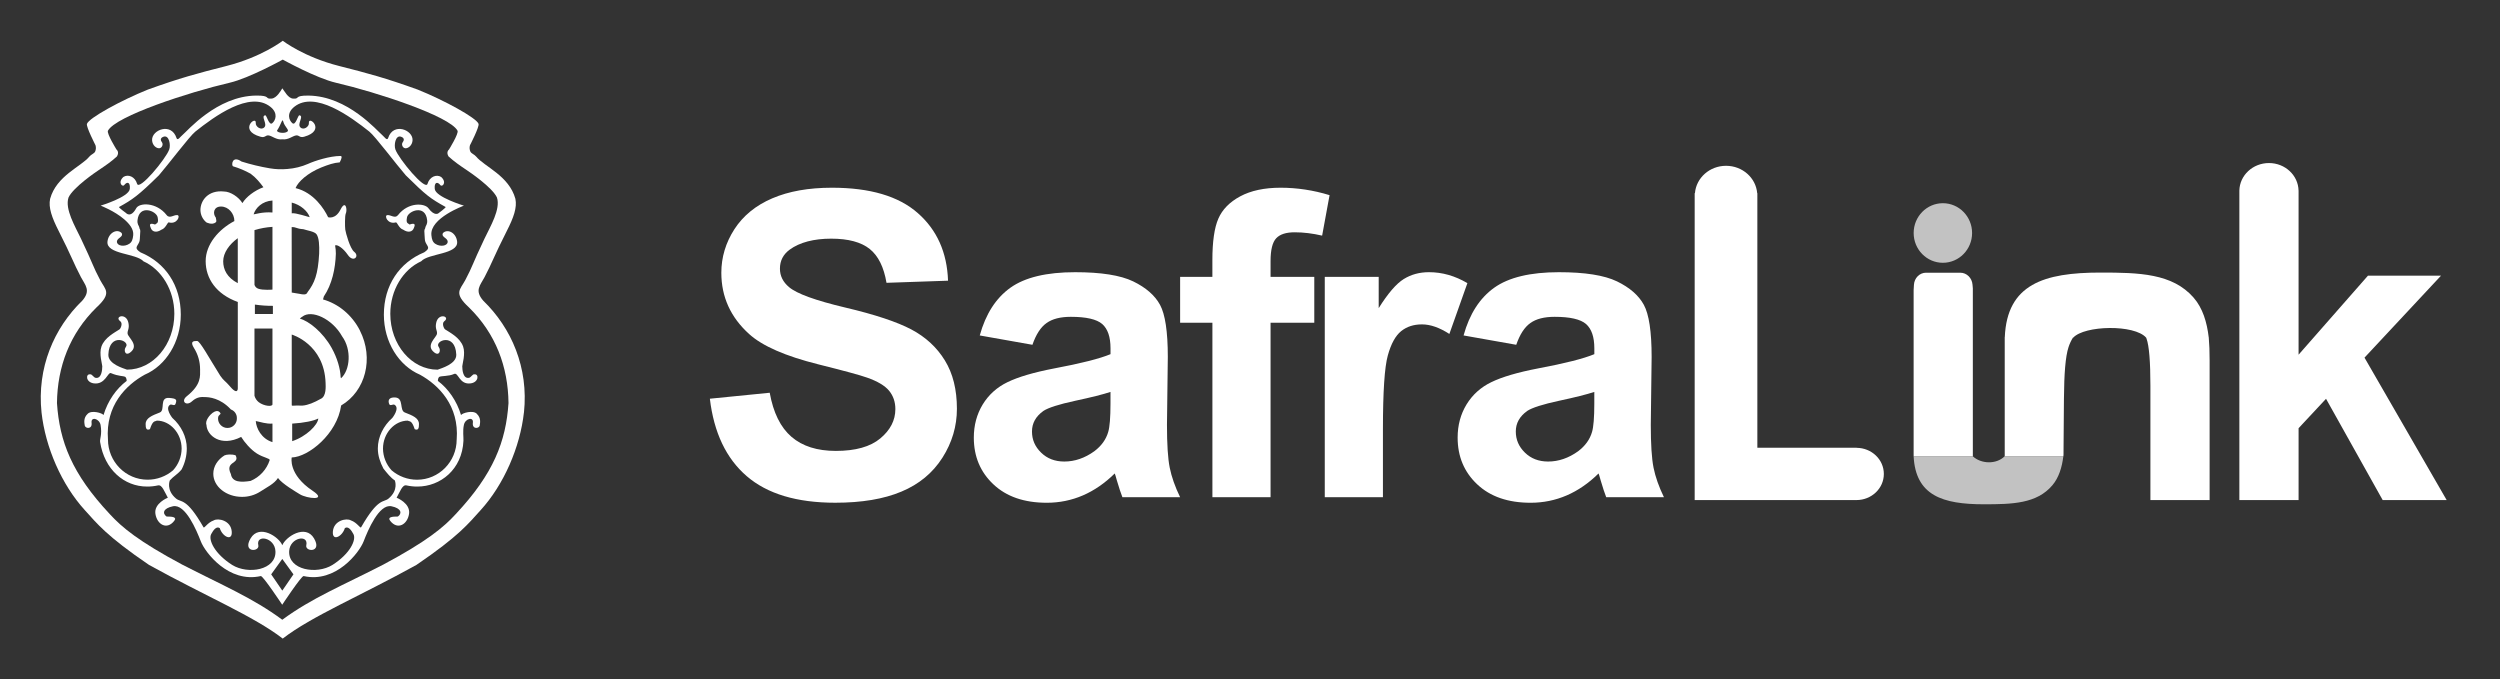 <svg width="184" height="50" viewBox="0 0 184 50" fill="none" xmlns="http://www.w3.org/2000/svg">
<rect x="0" y="0" width="184" height="50" fill="#333333" stroke="none"/>
<path fill-rule="evenodd" clip-rule="evenodd" d="M35.094 30.452C34.811 30.169 34.029 30.394 33.932 30.547C33.618 29.503 32.992 28.608 32.227 28.034C32.227 28.034 32.224 27.838 32.319 27.743C32.498 27.647 33.013 27.711 33.424 27.522C33.738 27.377 33.801 28.341 34.653 28.215C35.257 28.125 35.253 27.49 34.905 27.553C34.798 27.519 34.656 27.779 34.528 27.805C34.085 27.9 34.023 27.238 34.023 26.955C34.023 26.828 34.274 26.034 34.085 25.504C33.849 24.835 33.095 24.467 32.761 24.244C32.667 24.183 32.501 23.791 32.7 23.644C33.172 23.298 32.258 22.983 32.101 23.77C32.014 24.205 32.19 24.323 32.162 24.56C32.13 24.843 31.273 25.419 31.973 25.947C32.352 26.231 32.468 25.763 32.289 25.536C31.942 25.095 33.517 24.431 33.582 26.104C33.606 26.798 32.462 27.111 32.209 27.209C30.286 27.209 28.726 25.367 28.726 23.095C28.726 21.338 29.683 19.823 30.995 19.233C31.531 18.635 33.739 18.731 33.645 17.785C33.579 17.139 32.95 16.807 32.601 17.154C32.444 17.469 32.979 17.502 32.948 17.816C32.919 18.108 32.395 18.184 32.034 17.942C31.85 17.819 31.781 17.629 31.75 17.311C31.623 16.051 34.145 15.137 34.145 15.137C34.145 15.137 32.063 14.507 31.999 13.91C31.947 13.408 32.189 13.342 32.411 13.625C32.542 13.794 32.916 13.436 32.472 13.027C32.126 12.806 31.62 13.002 31.465 13.531C31.309 14.061 29.355 11.7 29.103 11.007C28.98 10.671 29.107 9.927 29.512 10.061C29.797 10.157 29.734 10.345 29.639 10.471C29.526 10.623 29.626 10.89 29.829 10.912C30.032 10.934 30.349 10.708 30.365 10.314C30.396 9.557 28.946 8.989 28.567 10.157C28.488 10.399 28.282 10.061 28.126 9.935C27.777 9.655 25.603 7.068 22.703 7.035C21.597 7.024 22.102 7.301 21.566 7.257C21.189 7.225 20.934 6.69 20.778 6.499C20.684 6.656 20.369 7.224 19.99 7.256C19.455 7.3 19.963 7.023 18.855 7.034C15.953 7.067 13.781 9.654 13.432 9.934C13.274 10.057 13.068 10.398 12.99 10.156C12.611 8.989 11.162 9.556 11.193 10.313C11.209 10.707 11.524 10.934 11.728 10.911C11.932 10.887 12.032 10.622 11.918 10.469C11.822 10.347 11.761 10.156 12.044 10.06C12.45 9.925 12.577 10.67 12.454 11.006C12.201 11.698 10.246 14.063 10.09 13.527C9.933 12.991 9.428 12.803 9.081 13.024C8.639 13.433 9.013 13.791 9.142 13.622C9.362 13.339 9.604 13.404 9.553 13.907C9.488 14.506 7.408 15.134 7.408 15.134C7.408 15.134 8.431 15.527 9.142 16.142C9.527 16.475 9.848 16.867 9.805 17.309C9.773 17.627 9.705 17.817 9.521 17.939C9.159 18.185 8.636 18.105 8.607 17.813C8.574 17.5 9.11 17.467 8.953 17.152C8.607 16.804 7.977 17.137 7.909 17.783C7.816 18.729 10.023 18.633 10.558 19.232C11.872 19.821 12.831 21.336 12.831 23.093C12.831 25.364 11.271 27.206 9.347 27.206C9.095 27.111 7.948 26.797 7.975 26.101C8.036 24.43 9.614 25.092 9.265 25.533C9.085 25.763 9.203 26.227 9.58 25.945C10.28 25.419 9.423 24.84 9.391 24.557C9.364 24.318 9.541 24.202 9.453 23.768C9.296 22.98 8.38 23.295 8.853 23.645C9.052 23.792 8.885 24.181 8.791 24.245C8.456 24.468 7.702 24.836 7.466 25.504C7.278 26.037 7.528 26.829 7.528 26.955C7.528 27.238 7.466 27.901 7.024 27.806C6.895 27.779 6.753 27.519 6.645 27.553C6.298 27.492 6.293 28.126 6.897 28.215C7.748 28.337 7.941 27.364 8.159 27.46C8.756 27.714 9.051 27.647 9.23 27.743C9.326 27.838 9.324 28.034 9.324 28.034C8.557 28.608 7.933 29.503 7.619 30.547C7.522 30.395 6.74 30.169 6.457 30.453C6.109 30.768 6.218 31.163 6.236 31.305C6.267 31.556 6.808 31.619 6.74 31.115C6.678 30.642 7.308 30.801 7.402 31.273C7.525 31.998 7.333 32.288 7.369 32.534C7.686 34.551 9.13 35.811 10.824 35.811C11.095 35.813 11.365 35.784 11.629 35.725C11.93 35.653 12.101 36.189 12.353 36.631C12.353 36.631 11.312 37.039 11.439 37.828C11.566 38.616 12.29 39.026 12.825 38.332C13.046 38.049 12.668 38.017 12.259 38.017C11.948 37.797 11.979 37.417 12.731 37.261C13.646 37.072 14.464 39.026 14.781 39.846C15.098 40.665 16.83 42.934 19.195 42.398C19.352 42.363 20.771 44.51 20.771 44.51C20.771 44.51 22.192 42.361 22.349 42.398C24.714 42.934 26.448 40.664 26.763 39.846C27.077 39.027 27.898 37.072 28.812 37.261C29.565 37.417 29.596 37.797 29.285 38.017C28.876 38.017 28.499 38.049 28.718 38.332C29.253 39.026 29.979 38.617 30.105 37.828C30.231 37.038 29.191 36.631 29.191 36.631C29.444 36.189 29.613 35.653 29.915 35.725C30.179 35.784 30.449 35.813 30.72 35.811C32.414 35.811 34.016 34.551 34.11 32.439C34.122 32.193 34.048 31.697 34.142 31.273C34.236 30.8 34.868 30.642 34.804 31.114C34.737 31.619 35.277 31.556 35.309 31.305C35.325 31.162 35.432 30.767 35.087 30.452L35.094 30.452ZM20.401 9.589C20.684 9.178 20.777 8.675 20.84 8.925C20.949 9.355 21.314 9.556 21.156 9.683C20.914 9.876 20.296 9.74 20.401 9.589ZM20.777 43.469L19.959 42.272L20.777 41.138L21.598 42.272L20.777 43.469ZM33.611 32.344C33.611 33.982 32.305 35.308 30.696 35.308C30.009 35.308 29.344 35.063 28.822 34.616C28.422 34.181 28.196 33.614 28.188 33.023C28.188 31.882 29.042 30.958 30.016 30.958C30.143 31.047 30.301 30.897 30.521 31.587C30.805 31.714 30.836 31.481 30.836 31.211C30.836 30.768 30.364 30.579 29.796 30.36C29.38 30.197 29.735 29.305 29.102 29.255C28.693 29.223 28.534 29.413 28.63 29.695C28.691 29.941 28.917 29.715 29.039 29.791C29.45 30.044 28.875 30.759 28.875 30.759C28.222 31.338 27.809 32.155 27.809 33.006C27.809 33.547 27.978 34.023 28.22 34.487C28.5 34.838 28.757 35.163 29.059 35.359C29.059 35.359 29.353 36.064 28.599 36.693C28.22 37.009 27.842 36.598 26.58 38.804C26.515 38.92 26.299 38.465 25.824 38.3C25.508 38.111 24.562 38.3 24.5 39.121C24.438 39.876 25.194 39.499 25.382 38.868C25.624 38.71 25.846 38.997 26.012 39.309C26.241 39.738 25.76 40.759 24.468 41.58C23.301 42.304 21.22 41.958 21.282 40.571C21.33 39.545 22.735 39.309 22.543 40.129C22.43 40.625 23.742 40.697 23.112 39.624C22.482 38.552 21.031 39.501 20.778 40.129C20.526 39.5 19.076 38.552 18.444 39.624C17.812 40.696 19.127 40.625 19.012 40.129C18.823 39.309 20.227 39.545 20.273 40.571C20.334 41.958 18.255 42.304 17.088 41.58C15.799 40.76 15.315 39.738 15.544 39.309C15.711 38.998 15.931 38.71 16.174 38.868C16.363 39.499 17.116 39.876 17.056 39.121C16.995 38.3 16.048 38.111 15.733 38.3C15.257 38.465 15.041 38.92 14.976 38.804C13.714 36.597 13.336 37.009 12.957 36.693C12.204 36.064 12.498 35.359 12.498 35.359C12.769 35.052 13.086 34.901 13.367 34.55C13.616 34.073 13.746 33.543 13.748 33.006C13.748 32.155 13.336 31.338 12.685 30.759C12.685 30.759 12.11 30.044 12.519 29.791C12.642 29.715 12.865 29.942 12.93 29.695C13.024 29.413 12.987 29.331 12.456 29.287C11.701 29.226 12.181 30.196 11.763 30.359C11.196 30.578 10.719 30.768 10.719 31.209C10.719 31.481 10.752 31.713 11.035 31.586C11.257 30.894 11.414 31.047 11.54 30.957C12.515 30.957 13.368 31.881 13.368 33.022C13.361 33.613 13.135 34.181 12.736 34.616C12.213 35.062 11.549 35.307 10.862 35.306C9.252 35.306 7.946 33.98 7.946 32.343C7.755 29.855 9.269 28.341 10.649 27.578C12.199 26.914 13.306 25.184 13.306 23.158C13.306 20.998 12.17 19.33 10.34 18.573C9.848 18.245 10.094 18.171 10.246 17.817C10.299 17.694 10.293 17.515 10.308 17.312C10.355 16.724 10.296 17.005 10.246 16.713C10.228 16.617 10.089 16.511 10.12 16.209C10.246 15.012 11.51 15.525 11.602 15.989C11.697 16.462 11.529 16.414 11.413 16.525C10.877 16.335 11.064 16.678 11.097 16.777C11.192 17.06 11.508 17.16 11.886 16.903C12.201 16.808 12.329 16.341 12.422 16.367C13.027 16.541 13.306 15.863 13.053 15.831C12.801 15.798 12.485 16.115 12.265 15.831C11.506 14.858 10.25 14.91 10.026 15.326C9.615 16.083 9.268 15.673 9.268 15.673C9.268 15.673 8.702 15.266 8.764 15.233C9.741 14.697 10.184 14.39 11.697 12.9C12.359 12.142 13.952 10.022 14.377 9.685C15.765 8.58 18.381 6.659 19.896 7.857C20.499 8.335 20.273 8.865 20.052 9.055C19.8 9.306 19.627 8.441 19.517 8.486C19.169 8.548 19.706 9.117 19.455 9.369C19.22 9.622 18.796 9.316 18.824 9.055C18.885 8.455 17.5 9.591 19.17 10.063C19.527 10.162 19.518 9.94 19.77 9.968C20.023 9.995 20.337 10.315 20.778 10.252C21.22 10.313 21.536 10 21.789 9.968C22.042 9.936 22.034 10.162 22.387 10.063C24.059 9.591 22.67 8.455 22.735 9.055C22.763 9.316 22.338 9.622 22.104 9.369C21.852 9.117 22.387 8.55 22.042 8.486C21.93 8.439 21.759 9.306 21.507 9.055C21.284 8.865 21.06 8.335 21.663 7.857C23.176 6.658 25.794 8.582 27.182 9.685C27.606 10.021 29.199 12.14 29.862 12.9C31.373 14.39 31.659 14.601 32.795 15.233C32.857 15.266 32.258 15.705 32.258 15.705C32.258 15.705 31.975 15.926 31.533 15.326C31.253 14.947 30.051 14.858 29.294 15.831C29.073 16.115 28.758 15.8 28.506 15.831C28.253 15.861 28.532 16.541 29.137 16.367C29.23 16.341 29.357 16.808 29.672 16.903C30.051 17.16 30.366 17.06 30.462 16.777C30.495 16.678 30.682 16.335 30.145 16.525C30.03 16.414 29.862 16.463 29.957 15.989C30.049 15.525 31.313 15.012 31.439 16.209C31.47 16.511 31.329 16.617 31.313 16.713C31.262 17.003 31.203 16.724 31.248 17.312C31.266 17.515 31.259 17.695 31.313 17.817C31.466 18.171 31.711 18.246 31.218 18.573C29.389 19.33 28.253 20.998 28.253 23.158C28.253 25.187 29.358 26.916 30.91 27.578C32.289 28.341 33.802 29.855 33.613 32.343L33.611 32.344Z" fill="white"/>
<path fill-rule="evenodd" clip-rule="evenodd" d="M38.561 30.359C38.278 32.911 37.087 35.667 35.376 37.545C34.482 38.527 33.8 39.435 30.647 41.579C26.548 43.851 22.921 45.36 20.809 47C18.696 45.36 15.07 43.848 10.97 41.579C7.818 39.435 7.136 38.526 6.241 37.545C4.53 35.667 3.34 32.911 3.057 30.359C2.711 27.065 3.971 24.149 6.052 22.132C6.713 21.375 6.272 20.998 5.958 20.398C5.395 19.33 5.264 18.855 4.317 16.997C3.812 16.002 3.556 15.273 3.688 14.633C4.16 12.929 5.96 12.277 6.589 11.513C6.7 11.377 6.929 11.299 6.998 11.165C7.066 11.017 7.077 10.849 7.029 10.693C7.029 10.687 6.328 9.332 6.399 9.116C6.545 8.68 8.922 7.383 10.877 6.595C13.241 5.744 14.526 5.398 16.65 4.861C19.264 4.198 20.811 3 20.811 3C20.811 3 22.357 4.198 24.973 4.86C27.095 5.397 28.379 5.743 30.743 6.594C32.699 7.381 35.076 8.681 35.221 9.115C35.293 9.331 34.594 10.686 34.59 10.691C34.543 10.848 34.555 11.016 34.623 11.164C34.691 11.297 34.921 11.375 35.033 11.512C35.663 12.276 37.461 12.929 37.933 14.632C38.065 15.273 37.81 16.002 37.302 16.996C36.357 18.856 36.228 19.328 35.663 20.398C35.348 20.998 34.906 21.375 35.569 22.132C37.65 24.149 38.911 27.067 38.564 30.358L38.561 30.359ZM37.426 29.665C37.395 26.986 36.482 24.559 34.527 22.637C33.36 21.564 33.863 21.333 34.242 20.62C34.81 19.548 34.713 19.554 35.66 17.562C36.09 16.662 36.858 15.389 36.575 14.536C36.227 13.781 34.503 12.621 34.398 12.552C33.823 12.167 33.423 11.89 33.011 11.512C32.811 11.18 33.044 11.007 33.044 11.007C33.044 11.007 33.781 9.82 33.674 9.62C33.106 8.548 27.717 6.783 24.72 6.089C23.28 5.756 20.811 4.387 20.811 4.387C20.811 4.387 18.34 5.756 16.903 6.089C13.904 6.783 8.512 8.548 7.945 9.62C7.838 9.82 8.575 11.007 8.575 11.007C8.575 11.007 8.808 11.18 8.607 11.512C8.198 11.89 7.794 12.167 7.219 12.552C7.116 12.62 5.39 13.78 5.043 14.536C4.76 15.389 5.529 16.662 5.958 17.562C6.906 19.554 6.808 19.548 7.376 20.619C7.755 21.332 8.259 21.563 7.093 22.636C5.138 24.558 4.224 26.984 4.193 29.664C4.381 32.5 5.295 34.864 8.071 37.829C8.965 38.811 10.215 39.847 13.399 41.549C16.396 43.093 18.603 44.004 20.777 45.614C22.954 44.007 25.224 43.093 28.22 41.549C31.405 39.847 32.655 38.811 33.55 37.829C36.323 34.867 37.235 32.503 37.426 29.664L37.426 29.665Z" fill="white"/>
<path fill-rule="evenodd" clip-rule="evenodd" d="M26.491 24.326C25.897 23.16 24.888 22.355 23.774 22.038L23.835 21.819C24.434 20.936 24.688 19.766 24.719 18.665C24.719 18.464 24.701 18.263 24.663 18.065C24.79 17.972 25.236 18.227 25.601 18.761C26.01 19.359 26.484 18.856 26.073 18.539C25.756 18.294 25.443 17.122 25.412 16.901C25.38 16.679 25.381 15.861 25.444 15.734C25.585 15.452 25.444 14.662 25.065 15.419C24.686 16.176 24.149 15.986 24.149 15.986C23.866 15.388 23.105 14.175 21.754 13.843C21.942 13.369 22.635 12.738 23.641 12.328C24.162 12.119 24.576 11.978 25.002 11.951C25.158 11.668 25.192 11.479 25.063 11.479C24.274 11.479 23.151 11.841 22.673 12.061C22.192 12.271 21.679 12.397 21.156 12.436C20.722 12.477 20.285 12.461 19.856 12.388C19.153 12.27 18.459 12.103 17.78 11.89C17.085 11.415 17.022 12.14 17.14 12.236C17.595 12.371 18.035 12.556 18.45 12.788C18.861 13.095 19.147 13.455 19.387 13.781C18.733 14.02 18.113 14.493 17.842 14.948C17.571 14.502 16.955 14.095 16.486 14.095C15.335 13.972 14.752 14.745 14.752 15.466C14.755 15.64 14.796 15.81 14.872 15.966C14.948 16.122 15.056 16.259 15.191 16.368C15.191 16.368 15.603 16.586 15.874 16.368C15.979 16.282 15.887 16.135 15.887 16.022C15.636 15.705 15.725 15.201 16.266 15.201C16.807 15.201 17.25 15.704 17.25 16.27C16.083 16.884 15.137 17.992 15.137 19.217C15.137 20.512 15.925 21.659 17.502 22.225V28.53C17.502 28.53 17.563 29.224 16.839 28.341C16.655 28.115 16.444 28.004 16.208 27.649C15.357 26.293 14.717 25.095 14.506 25.095C14.222 25.095 13.97 25.126 14.286 25.63C14.575 26.094 14.727 26.63 14.726 27.176C14.726 27.679 14.832 28.297 13.749 29.161C13.276 29.54 13.718 29.918 14.127 29.54C14.536 29.161 14.916 29.224 15.039 29.224C15.387 29.224 16.205 29.285 16.995 30.138C17.127 30.185 17.241 30.273 17.32 30.389C17.399 30.506 17.439 30.644 17.434 30.785C17.437 30.877 17.421 30.97 17.387 31.056C17.354 31.142 17.303 31.221 17.238 31.288C17.174 31.355 17.096 31.407 17.011 31.444C16.925 31.48 16.834 31.498 16.741 31.498C16.648 31.498 16.556 31.48 16.471 31.444C16.385 31.407 16.308 31.355 16.243 31.288C16.178 31.221 16.128 31.142 16.094 31.056C16.061 30.97 16.045 30.877 16.048 30.785C16.048 30.6 16.127 30.579 16.237 30.453C16.237 30.453 16.11 30.044 15.638 30.392C15.466 30.514 15.07 30.959 15.196 31.274C15.228 32.062 16.26 32.922 17.75 32.157C17.995 32.553 18.45 33.093 18.916 33.385C19.399 33.687 19.889 33.737 19.848 33.869C19.738 34.209 19.555 34.522 19.313 34.785C19.071 35.049 18.774 35.257 18.444 35.395C17.722 35.514 17.087 35.497 16.994 34.896C16.522 33.92 17.686 34.172 17.34 33.511C17.055 33.415 16.678 33.446 16.524 33.516C16.024 33.828 15.699 34.315 15.699 34.867C15.699 35.806 16.646 36.569 17.813 36.569C18.288 36.573 18.754 36.438 19.154 36.182C19.624 35.869 20.178 35.621 20.46 35.18C20.776 35.621 21.794 36.205 22.069 36.378C22.573 36.693 24.149 36.883 23.015 36.126C21.196 34.914 21.47 33.67 21.47 33.67C22.699 33.639 24.813 31.936 25.108 29.843C26.907 28.791 27.53 26.372 26.489 24.329L26.491 24.326ZM17.5 20.84C16.71 20.43 16.427 19.834 16.427 19.232C16.427 18.609 16.873 17.986 17.5 17.531V20.84ZM20.053 14.758V15.639C19.296 15.578 18.697 15.797 18.666 15.775C18.81 15.295 19.302 14.806 20.053 14.758ZM20.053 16.694V21.314C20.053 21.314 19.36 21.375 19.013 21.25C18.947 21.228 18.886 21.191 18.837 21.142C18.788 21.092 18.751 21.032 18.73 20.966V16.936C19.16 16.805 19.604 16.724 20.053 16.697V16.694ZM20.053 32.541C19.235 32.29 18.86 31.516 18.824 30.988C19.161 31.05 19.582 31.21 20.053 31.177V32.541ZM20.053 29.759C20.053 29.953 19.429 29.894 19.044 29.602C18.893 29.481 18.783 29.316 18.729 29.13V24.18H20.053V29.759ZM20.085 23.109H18.76V22.417C19.199 22.482 19.642 22.513 20.085 22.51V23.109ZM21.472 14.91C22.123 15.074 22.639 15.53 22.796 15.985C22.734 15.985 21.724 15.637 21.472 15.7V14.91ZM21.467 16.712C21.846 16.712 21.788 16.835 22.323 16.868C22.574 16.96 23.155 17.031 23.3 17.246C23.481 17.509 23.512 18.056 23.49 18.663C23.404 20.218 23.143 20.838 22.638 21.5C22.557 21.733 22.296 21.679 22.04 21.626C21.852 21.589 21.663 21.558 21.472 21.532L21.467 16.712ZM21.505 32.467V31.178C22.372 31.128 23.107 30.972 23.426 30.801C23.396 31.273 22.543 32.131 21.505 32.47V32.467ZM23.618 29.348C23.113 29.632 22.67 29.82 22.26 29.852C21.505 29.82 21.472 29.923 21.472 29.791V24.623C21.472 24.623 23.867 25.317 23.963 28.183C23.971 28.433 24.025 29.16 23.618 29.35V29.348ZM25.099 27.84L25.073 27.771C25.044 27.118 24.823 26.353 24.411 25.609C23.761 24.436 22.702 23.611 22.071 23.454C22.12 23.395 22.18 23.345 22.248 23.309C22.923 22.761 24.459 23.459 25.182 24.759C25.886 25.724 25.777 27.229 25.099 27.84Z" fill="white"/>
<g clip-path="url(#clip0_1958_72619)">
<path opacity="0.7" fill-rule="evenodd" clip-rule="evenodd" d="M151.862 33.583C151.761 34.396 151.534 35.151 151.053 35.718C149.906 37.072 148.105 37.115 146.013 37.115C142.976 37.115 140.99 36.474 140.843 33.583H145.197C145.81 34.152 146.925 34.194 147.542 33.583H151.862V33.583Z" fill="white"/>
<path fill-rule="evenodd" clip-rule="evenodd" d="M162.564 24.825H162.561C162.43 23.716 162.124 22.68 161.448 21.904C159.89 20.12 157.439 20.061 154.592 20.061C150.429 20.061 147.716 20.921 147.553 24.815H147.548V33.581H151.862C151.866 33.558 151.869 33.531 151.872 33.504C151.872 33.499 151.874 33.496 151.874 33.491L151.906 29.336C151.921 27.491 152.018 26.229 152.245 25.544C152.327 25.297 152.433 25.067 152.566 24.854H152.586C153.42 23.941 157.107 23.865 157.958 24.854L157.988 24.934C158.174 25.455 158.27 26.605 158.27 28.388V36.803H162.628V26.553C162.628 25.898 162.608 25.324 162.564 24.825V24.825ZM174.026 26.324L179.658 20.29H174.281L169.175 26.106V14.023H169.173C169.148 12.902 168.183 12 166.996 12C165.809 12 164.842 12.902 164.817 14.023V36.803H169.176V31.515L171.196 29.351L175.364 36.803H180.073L174.028 26.324H174.026ZM136.65 32.96V32.954H129.341V14.214H129.329C129.233 13.089 128.244 12.203 127.037 12.203C125.83 12.203 124.843 13.089 124.748 14.214H124.728V36.803H136.557C136.583 36.805 136.609 36.805 136.635 36.805C137.748 36.805 138.651 35.945 138.651 34.883C138.651 33.82 137.756 32.969 136.65 32.96V32.96Z" fill="white"/>
<path fill-rule="evenodd" clip-rule="evenodd" d="M145.201 21.228V33.583H140.846C140.844 33.551 140.843 33.519 140.843 33.487V21.354L140.866 20.954C140.896 20.471 141.274 20.071 141.758 20.071H144.274C144.758 20.071 145.139 20.466 145.177 20.948L145.201 21.228V21.228Z" fill="white"/>
<path opacity="0.7" d="M142.995 19.341C144.183 19.341 145.146 18.359 145.146 17.149C145.146 15.938 144.183 14.956 142.995 14.956C141.808 14.956 140.845 15.938 140.845 17.149C140.845 18.359 141.808 19.341 142.995 19.341Z" fill="white"/>
<path fill-rule="evenodd" clip-rule="evenodd" d="M52.246 29.345L56.651 28.906C56.916 30.38 57.448 31.458 58.254 32.151C59.061 32.845 60.149 33.187 61.519 33.187C62.966 33.187 64.06 32.88 64.794 32.265C65.528 31.651 65.899 30.933 65.899 30.11C65.899 29.579 65.742 29.131 65.435 28.755C65.128 28.386 64.586 28.062 63.815 27.792C63.29 27.604 62.091 27.281 60.218 26.813C57.807 26.209 56.115 25.47 55.141 24.589C53.772 23.355 53.09 21.849 53.09 20.075C53.09 18.935 53.412 17.862 54.054 16.867C54.7 15.873 55.627 15.117 56.84 14.597C58.054 14.077 59.511 13.816 61.23 13.816C64.027 13.816 66.135 14.436 67.547 15.68C68.964 16.924 69.703 18.581 69.776 20.659L65.246 20.815C65.052 19.658 64.641 18.831 64.012 18.325C63.382 17.82 62.434 17.565 61.173 17.565C59.912 17.565 58.85 17.835 58.116 18.377C57.643 18.727 57.403 19.19 57.403 19.772C57.403 20.303 57.626 20.756 58.074 21.132C58.642 21.616 60.021 22.116 62.214 22.636C64.406 23.152 66.026 23.694 67.072 24.246C68.124 24.803 68.947 25.559 69.54 26.523C70.134 27.486 70.429 28.673 70.429 30.085C70.429 31.366 70.075 32.569 69.362 33.689C68.648 34.809 67.643 35.641 66.342 36.184C65.041 36.731 63.416 37.001 61.474 37.001C58.647 37.001 56.474 36.35 54.958 35.044C53.443 33.739 52.543 31.837 52.246 29.345Z" fill="white"/>
<path fill-rule="evenodd" clip-rule="evenodd" d="M75.984 25.376L72.11 24.689C72.548 23.106 73.302 21.935 74.369 21.174C75.437 20.414 77.025 20.034 79.129 20.034C81.039 20.034 82.466 20.258 83.404 20.711C84.336 21.164 84.997 21.736 85.378 22.435C85.758 23.133 85.951 24.409 85.951 26.272L85.889 31.272C85.889 32.694 85.956 33.744 86.092 34.422C86.228 35.099 86.483 35.823 86.857 36.595H82.609C82.499 36.313 82.358 35.896 82.197 35.346C82.13 35.091 82.078 34.925 82.046 34.846C81.317 35.564 80.535 36.101 79.703 36.461C78.87 36.82 77.984 37.003 77.042 37.003C75.38 37.003 74.069 36.55 73.11 35.643C72.152 34.742 71.673 33.597 71.673 32.212C71.673 31.3 71.892 30.483 72.33 29.764C72.768 29.051 73.377 28.498 74.168 28.119C74.954 27.74 76.09 27.405 77.574 27.119C79.573 26.744 80.963 26.39 81.734 26.066V25.634C81.734 24.802 81.531 24.208 81.124 23.848C80.713 23.494 79.943 23.318 78.813 23.318C78.047 23.318 77.453 23.469 77.027 23.776C76.595 24.078 76.251 24.614 75.986 25.379L75.984 25.376ZM81.734 28.844C81.187 29.027 80.317 29.245 79.125 29.5C77.938 29.756 77.156 30.006 76.792 30.246C76.234 30.647 75.954 31.147 75.954 31.757C75.954 32.366 76.177 32.876 76.626 33.313C77.074 33.751 77.641 33.969 78.333 33.969C79.103 33.969 79.844 33.714 80.545 33.209C81.061 32.818 81.405 32.349 81.566 31.787C81.675 31.423 81.732 30.724 81.732 29.699V28.844H81.734Z" fill="white"/>
<path fill-rule="evenodd" clip-rule="evenodd" d="M86.856 20.377H89.231V19.153C89.231 17.788 89.377 16.767 89.669 16.096C89.961 15.419 90.497 14.872 91.279 14.451C92.064 14.03 93.055 13.816 94.252 13.816C95.449 13.816 96.679 13.999 97.856 14.364L97.309 17.342C96.611 17.18 95.939 17.097 95.294 17.097C94.65 17.097 94.207 17.243 93.93 17.535C93.654 17.827 93.513 18.389 93.513 19.222V20.378H96.731V23.753H93.513V36.593H89.233V23.751H86.857V20.377H86.856Z" fill="white"/>
<path fill-rule="evenodd" clip-rule="evenodd" d="M101.784 36.593H97.503V20.377H101.472V22.678C102.153 21.59 102.768 20.877 103.315 20.538C103.862 20.199 104.482 20.033 105.173 20.033C106.152 20.033 107.096 20.303 108 20.84L106.673 24.579C105.949 24.11 105.278 23.875 104.658 23.875C104.039 23.875 103.543 24.041 103.127 24.37C102.711 24.704 102.382 25.297 102.143 26.162C101.903 27.026 101.784 28.837 101.784 31.592V36.591V36.593Z" fill="white"/>
<path fill-rule="evenodd" clip-rule="evenodd" d="M111.593 25.376L107.719 24.689C108.157 23.106 108.911 21.935 109.978 21.174C111.046 20.414 112.634 20.034 114.737 20.034C116.648 20.034 118.075 20.258 119.013 20.711C119.945 21.164 120.606 21.736 120.987 22.435C121.367 23.133 121.56 24.409 121.56 26.272L121.498 31.272C121.498 32.694 121.565 33.744 121.701 34.422C121.837 35.099 122.092 35.823 122.466 36.595H118.217C118.108 36.313 117.967 35.896 117.806 35.346C117.739 35.091 117.687 34.925 117.655 34.846C116.926 35.564 116.144 36.101 115.311 36.461C114.479 36.82 113.592 37.003 112.651 37.003C110.989 37.003 109.678 36.55 108.719 35.643C107.761 34.742 107.282 33.597 107.282 32.212C107.282 31.3 107.5 30.483 107.939 29.764C108.377 29.051 108.986 28.498 109.777 28.119C110.562 27.74 111.699 27.405 113.183 27.119C115.182 26.744 116.572 26.39 117.343 26.066V25.634C117.343 24.802 117.14 24.208 116.733 23.848C116.322 23.494 115.552 23.318 114.422 23.318C113.656 23.318 113.062 23.469 112.636 23.776C112.204 24.078 111.86 24.614 111.595 25.379L111.593 25.376ZM117.343 28.844C116.795 29.027 115.926 29.245 114.734 29.5C113.547 29.756 112.765 30.006 112.401 30.246C111.843 30.647 111.563 31.147 111.563 31.757C111.563 32.366 111.786 32.876 112.234 33.313C112.683 33.751 113.25 33.969 113.942 33.969C114.712 33.969 115.453 33.714 116.154 33.209C116.67 32.818 117.014 32.349 117.175 31.787C117.284 31.423 117.341 30.724 117.341 29.699V28.844H117.343Z" fill="white"/>
</g>
<defs>
<clipPath id="clip0_1958_72619">
<rect width="128.267" height="25.115" fill="white" transform="translate(52.246 12)"/>
</clipPath>
</defs>
</svg>
